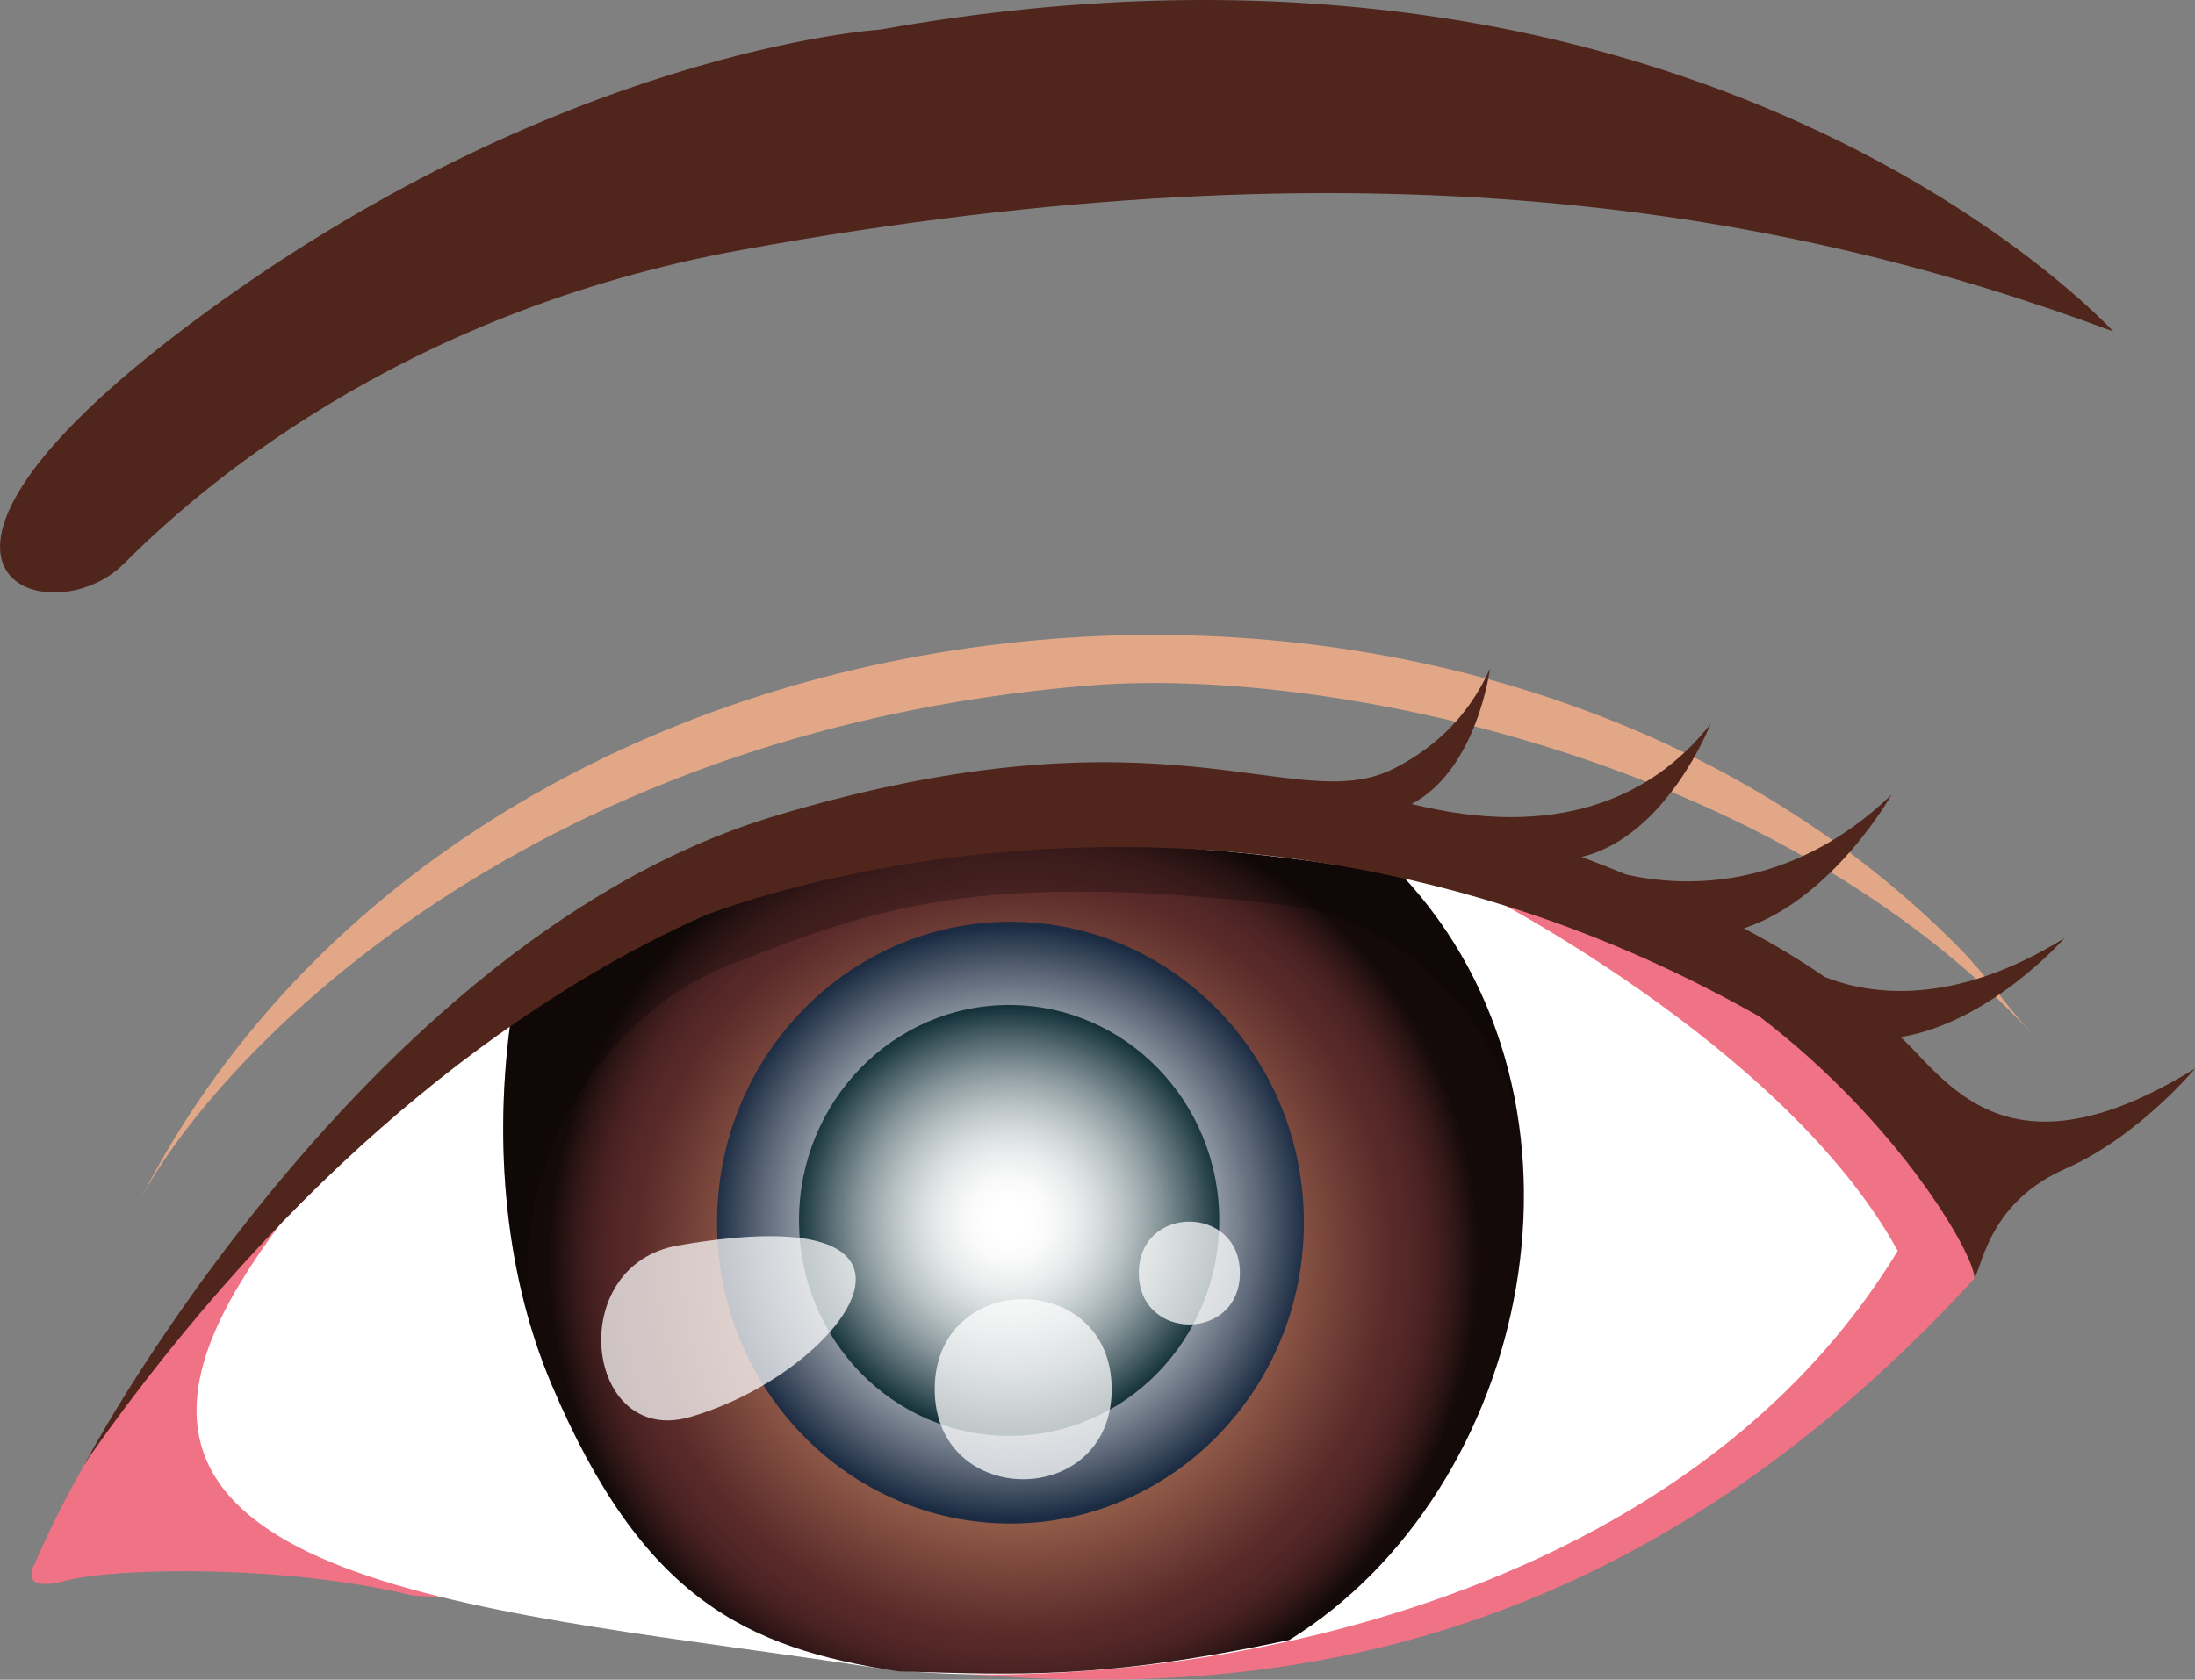 <?xml version="1.0" encoding="UTF-8"?><svg xmlns="http://www.w3.org/2000/svg" xmlns:xlink="http://www.w3.org/1999/xlink" viewBox="0 0 767.53 587.52"><rect x="0" y="0" width="767.53" height="587.52" fill="#808080" stroke="none"/><defs><style>.cls-1{fill:#f07285;}.cls-2{fill:url(#_Ì_Ý_èƒOƒ_ƒf_ƒVƒ_ƒ_49);}.cls-3{fill:#fff;}.cls-4{fill:url(#_Ì_Ý_èƒOƒ_ƒf_ƒVƒ_ƒ_155);mix-blend-mode:screen;}.cls-5{isolation:isolate;}.cls-6{fill:url(#_Ì_Ý_èƒOƒ_ƒf_ƒVƒ_ƒ_160);}.cls-7{opacity:.26;}.cls-8{fill:#50261c;}.cls-9{opacity:.73;}.cls-10{fill:#e1a787;}</style><radialGradient id="_Ì_Ý_èƒOƒ_ƒf_ƒVƒ_ƒ_49" cx="354.41" cy="440.3" fx="354.41" fy="440.3" r="162.63" gradientUnits="userSpaceOnUse"><stop offset=".41" stop-color="#b57b5d"/><stop offset=".81" stop-color="#5a2a2a"/><stop offset=".85" stop-color="#552727"/><stop offset=".9" stop-color="#482121"/><stop offset=".95" stop-color="#321717"/><stop offset="1" stop-color="#150a0a"/></radialGradient><radialGradient id="_Ì_Ý_èƒOƒ_ƒf_ƒVƒ_ƒ_160" cx="353.33" cy="427.65" fx="353.33" fy="427.65" r="103.93" gradientUnits="userSpaceOnUse"><stop offset=".09" stop-color="#fff"/><stop offset=".19" stop-color="#fafafa"/><stop offset=".31" stop-color="#ebedef"/><stop offset=".44" stop-color="#d3d6db"/><stop offset=".58" stop-color="#b2b8bf"/><stop offset=".72" stop-color="#87909c"/><stop offset=".86" stop-color="#546071"/><stop offset="1" stop-color="#1b2b42"/></radialGradient><radialGradient id="_Ì_Ý_èƒOƒ_ƒf_ƒVƒ_ƒ_155" cx="352.87" cy="426.88" fx="352.87" fy="426.88" r="74.43" gradientUnits="userSpaceOnUse"><stop offset=".09" stop-color="#fff"/><stop offset=".19" stop-color="#fafafa"/><stop offset=".31" stop-color="#ebeeee"/><stop offset=".44" stop-color="#d3d9da"/><stop offset=".57" stop-color="#b2bcbf"/><stop offset=".71" stop-color="#87969b"/><stop offset=".85" stop-color="#53686f"/><stop offset="1" stop-color="#16333c"/><stop offset="1" stop-color="#16333c"/></radialGradient></defs><g class="cls-5"><g id="_ƒŒƒCƒ__1"><g><path class="cls-1" d="m513.44,310.09l-225.97-4.73C87.3,358.83,12.31,546.66,12.31,546.66c0,0-6.97,10.98,10.93,6.17,16.35-4.39,76.25-5.79,121.13,5.29,123.78,4.96,343.09,110.38,546.08-111,0,0-14.16-95.67-177-137.03Z"/><path class="cls-3" d="m514.96,310.59c-156.69-30.79-238.43-13.8-324.46,33.62-78.52,48.11-110.82,112.16-110.82,112.16-53.36,99.61,99.11,107.55,222.54,126.41,75.8,11.58,276.81-6.08,361.36-145.28-39.75-72.36-148.62-126.9-148.62-126.9Z"/><path class="cls-2" d="m179.39,351.35c-6.94,43.76-3.83,92.24,13.57,133.15,31.68,74.52,67.65,91.98,121.29,100.12,42.13,1.2,71.1,2.9,136.59-10.99,84.39-52.2,113.96-187.82,39.3-267.57-112.37-19.1-215.97-18.02-310.75,45.3Z"/><path class="cls-7" d="m255.06,337.52c51.86-20.42,88.14-33.04,194.47-20.95,37.27,4.24,69,35.14,80.63,70.82-5.31-29.9-18.42-58.28-40.02-81.34-112.37-19.1-215.97-18.02-310.75,45.3-5.85,36.82-4.54,77.91,6.78,114.46-9.83-50.79,19.34-108.78,68.89-128.28Z"/><ellipse class="cls-6" cx="353.33" cy="427.65" rx="102.6" ry="105.25"/><ellipse class="cls-4" cx="352.87" cy="426.88" rx="73.47" ry="75.37"/><path class="cls-8" d="m738.98,115.96S596.24-41.06,307.9,10.33c0,0-113.66,7.1-241.77,103.25-117.13,87.9-48.08,108.88-23.01,83.78,24.2-24.22,94.59-87.84,216.25-109.96,219.82-39.97,365.46-14.02,479.62,28.55Z"/><path class="cls-10" d="m48.1,421.43c23.83-47.4,130.75-165.39,333.12-181.69,83.17-6.7,240.58,25.81,329.2,121.74-8.74-9.46-15.89-20.35-25.03-29.64C513.18,156.91,162.34,194.19,48.1,421.43Z"/><path class="cls-8" d="m664.58,362.74c31.48-5.14,57.33-34.61,57.33-34.61-39.24,24.32-68.35,19.71-83.79,13.61-9.08-6.24-18.55-11.92-28.34-17.02,31.29-10.45,51.64-46.76,51.64-46.76-35.9,34.42-73.58,32.23-92.71,27.95-5.24-2.15-10.47-4.22-15.66-6.17,29.86-7.25,45.11-46.57,45.11-46.57-20.89,26.71-54.93,40.4-104.54,28.03,22.95-12.08,27.39-47.37,27.39-47.37-8.03,18.04-21.13,28.73-33.77,35.07-34.46,17.27-79.29-24.69-216.34,16.52C117.64,331.5,16.03,537.54,30.97,509.93c70.26-100,148.45-159.87,215.13-189.57,0,0,178.84-73.08,369.33,35.33,48.83,37.29,75.02,83.32,75.02,91.43,3.1-6.19,6.04-27,31.82-38.34,25.59-11.25,45.26-35.04,45.26-35.04-65.91,40.85-86.93,3.69-102.95-11.01Z"/><g class="cls-9"><path class="cls-3" d="m388.72,485.9c0,41.99-61.88,41.99-61.88,0s61.88-41.99,61.88,0Z"/><path class="cls-3" d="m433.55,445.27c0,23.98-35.34,23.98-35.34,0s35.34-23.98,35.34,0Z"/><path class="cls-3" d="m237.07,435.64c-40.07,6.98-32.44,70.46,4.12,60.02,53.43-15.27,99.98-78.15-4.12-60.02Z"/></g></g></g></g></svg>